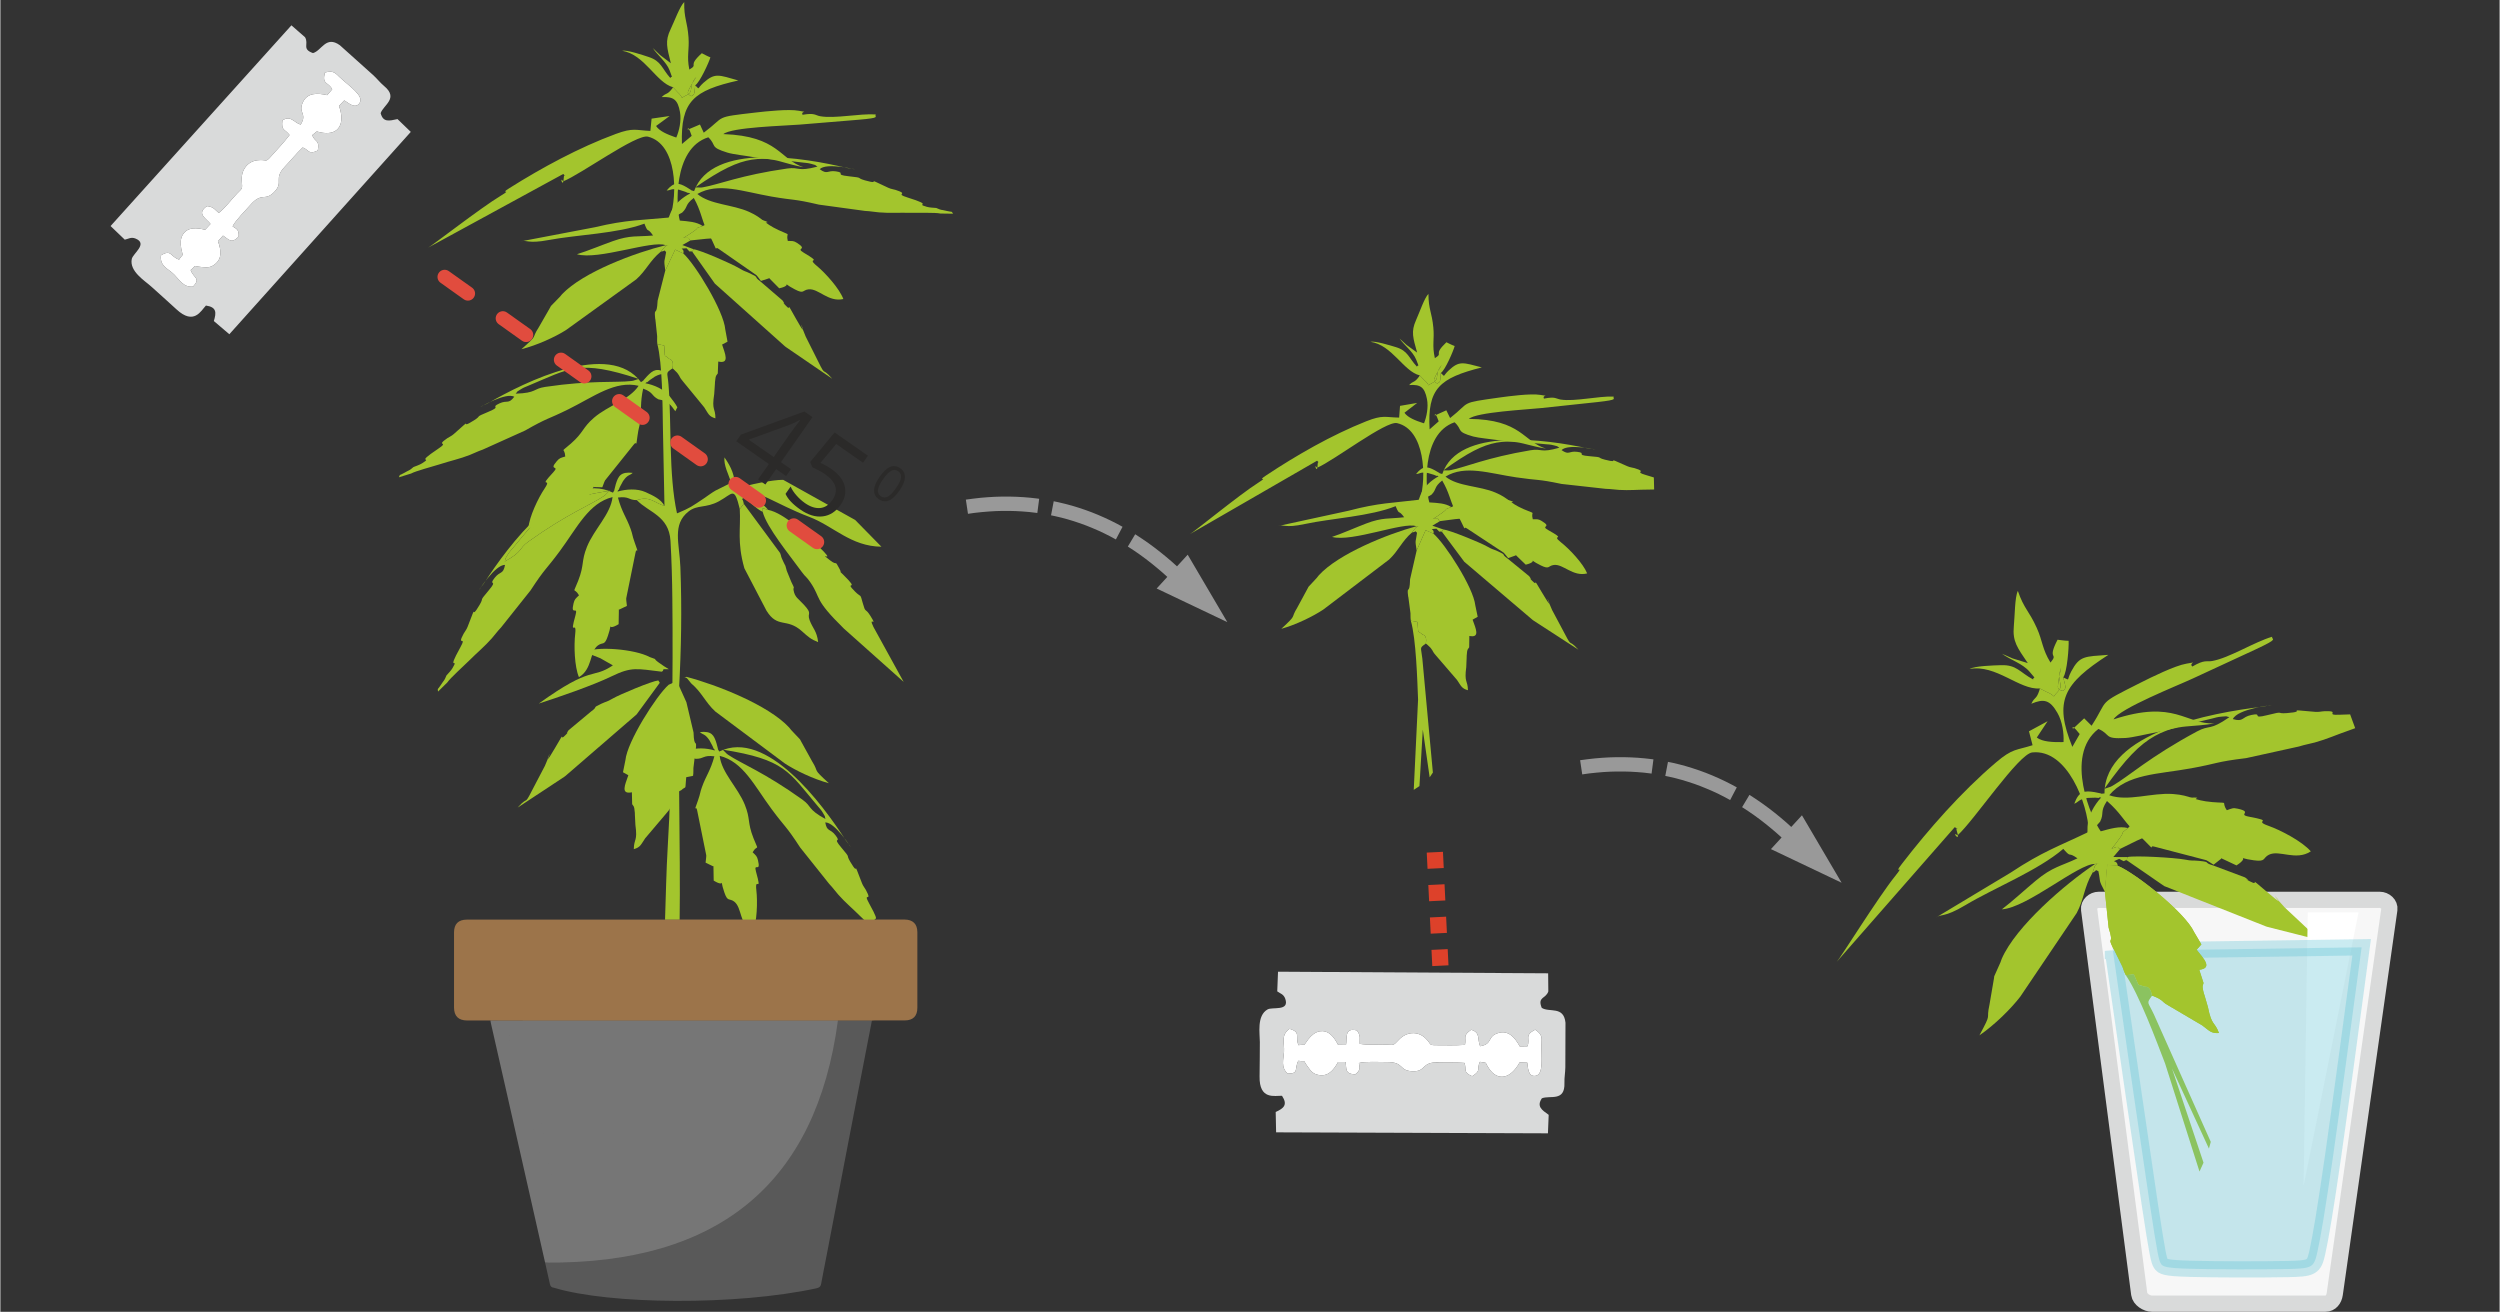 <?xml version="1.0" encoding="UTF-8"?>
<!DOCTYPE svg PUBLIC "-//W3C//DTD SVG 1.1//EN" "http://www.w3.org/Graphics/SVG/1.1/DTD/svg11.dtd">
<!-- Creator: CorelDRAW X6 -->
<svg xmlns="http://www.w3.org/2000/svg" xml:space="preserve" width="364px" height="191px" version="1.1" style="shape-rendering:geometricPrecision; text-rendering:geometricPrecision; image-rendering:optimizeQuality; fill-rule:evenodd; clip-rule:evenodd"
viewBox="0 0 83889 44032"
 xmlns:xlink="http://www.w3.org/1999/xlink">
 <rect x="0" y="0" width="83889" height="44032" fill="#333333" stroke="none"/>
 <defs>
  <style type="text/css">
   <![CDATA[
    .str3 {stroke:#56C0D1;stroke-width:544.894;stroke-opacity:0.31}
    .str2 {stroke:#D9DADA;stroke-width:544.894}
    .str0 {stroke:#E14C3E;stroke-width:479.507;stroke-linecap:round;stroke-linejoin:round;stroke-dasharray:959.013 1438.52}
    .str1 {stroke:#DD412A;stroke-width:544.894;stroke-dasharray:544.894 544.894}
    .fil0 {fill:none}
    .fil3 {fill:#767676}
    .fil6 {fill:#D9DADA}
    .fil1 {fill:#A3C52D}
    .fil9 {fill:#F7F7F7}
    .fil7 {fill:white}
    .fil5 {fill:#2B2A29;fill-rule:nonzero}
    .fil2 {fill:#595959;fill-rule:nonzero}
    .fil8 {fill:#999999;fill-rule:nonzero}
    .fil4 {fill:#9C744A;fill-rule:nonzero}
    .fil10 {fill:#56C0D1;fill-opacity:0.31}
   ]]>
  </style>
 </defs>
 <g id="Слой_x0020_1">
  <rect class="fil0" width="83888" height="43827"/>
  <g id="_1809184144">
   <g>
    <path class="fil1" d="M20249 16655c18,-12 36,-26 52,-38l144 -144c-2142,339 -2252,752 -3257,1940 -58,68 -112,124 -163,212 -124,213 -46,54 -93,221 639,-356 438,-414 796,-670 1292,-925 2082,-1226 2521,-1521zm2042 326c-343,-102 -485,-343 -928,-194 -290,1 -243,-135 -634,-87 134,500 287,663 427,1058 74,208 40,181 134,449 167,478 59,137 28,346l-311 1530c-5,60 20,199 23,255l-255 122c-9,-11 -28,12 -15,20l-8 471c-468,287 -155,-219 -361,395 -116,348 -169,193 -340,323 -273,207 -176,791 -631,1061 -151,-353 -171,-1064 -126,-1448 60,-513 -209,157 12,-638 92,-331 -176,58 -67,-392 35,-142 67,-156 183,-270 -173,-301 -226,20 -28,-487 214,-547 96,-645 295,-1140 235,-585 797,-1097 859,-1670 -803,198 -1186,1024 -1773,1817 -482,651 -482,553 -979,1315l-988 1241c-152,162 -193,232 -313,369 -248,280 -477,463 -779,764 -145,144 -631,584 -714,716l-312 307c-15,-133 -20,-41 91,-217 116,-184 111,-124 191,-323 57,-67 152,-160 203,-246 241,-409 -223,180 259,-689 243,-438 -131,-8 115,-468 37,-69 94,-129 133,-230 369,-963 52,-140 400,-732 177,-302 -51,-65 307,-489 335,-396 -27,-131 200,-422 189,-241 289,-103 350,-437 -331,-7 -871,843 -871,843 36,-76 117,-150 170,-233 803,-1246 2712,-3824 4324,-3034 91,-151 16,-15 66,-170 7,-22 22,-88 28,-110 86,-283 169,-429 569,-384 -105,99 -169,48 -326,278 -6,9 -98,181 -105,195 -20,38 -40,117 -52,104 -10,-11 -19,34 -27,52 285,-85 658,-111 941,17 270,122 522,242 635,462z"/>
    <path class="fil1" d="M23322 2862c167,160 46,124 278,-83 385,-343 505,-266 1170,-78 -1507,338 -1939,700 -1893,2133l327 -273c-180,-540 -117,-39 -133,-208l411 -174 127 275c766,-571 305,-511 1768,-680 317,-37 1088,-119 1416,-57 387,73 59,-14 132,136 416,-72 421,17 590,48 495,89 1327,-96 1868,-60 -55,85 203,111 -572,178l-1990 164c-495,41 -2276,84 -2554,318 1860,63 1900,857 2689,1112 -262,-45 -527,-125 -802,-201 -287,-79 -565,-83 -873,-138 -260,-47 -683,-92 -873,-150 -623,-190 -352,-236 -646,-516 -1210,382 -1075,2391 -956,2796 280,25 560,38 769,182 -328,114 -58,9 -315,186 -133,92 -216,145 -335,213 305,-11 120,29 237,86l-271 154 381 142 -50 79c-120,-42 -26,76 -191,-113 -330,26 -48,-26 -109,173l-272 -127 -333 705c-57,-422 -23,-272 29,-624 -114,-96 25,-41 -177,-15l126 -151c72,-92 225,-2 34,-63 -437,-181 -2272,513 -2977,302 326,-97 849,-313 1207,-440 591,-210 817,-139 1348,-188 -202,-296 -155,-56 -278,-368 -2,-4 -4,-23 -12,-30 -901,335 -2263,371 -3204,548 -738,140 -738,-19 -957,49l2501 -477c1072,-256 1555,-234 2522,-328 252,-775 243,-2463 -742,-2712 -388,-98 -2239,1257 -2848,1501 -135,-205 6,267 20,-106 9,-216 114,12 -16,-143l-4536 2473c111,-47 1767,-1339 2440,-1743 428,-257 -86,-19 294,-258 1087,-683 2328,-1358 3562,-1814 596,-220 670,-123 1164,-102l41 -413 606 -88 -456 335c114,179 397,288 623,369 12,5 37,13 56,18 94,-216 175,-561 125,-849 -75,-429 -222,-527 -616,-508 168,-165 170,-53 354,-286 6,-8 20,-29 27,-45l146 158c271,248 39,235 304,112 274,-128 47,-292 332,-616l-171 275c-118,242 -178,262 -3,372 100,-69 106,7 137,-367z"/>
    <path class="fil1" d="M22561 12365c-243,166 -172,105 -137,524 108,1267 1,3043 287,4342 436,-177 516,-244 897,-498 100,-67 279,-201 393,-265l532 -265c-100,-299 -255,-581 -229,-851 245,354 335,576 373,1060 421,-143 1250,-311 1599,-306l2416 1347 881 898c-1028,-12 -1602,-689 -2425,-1003 -1136,-432 -1723,-931 -2414,-900 234,297 708,250 1035,666l-180 -54 0 122c-258,-123 -455,-377 -627,-506 -113,160 -52,-21 -9,235 -14,19 -43,58 -54,70 -8,11 -28,38 -37,49 -10,14 -30,38 -43,57 -187,-778 -229,-517 -702,-260 -436,236 -719,108 -1014,338 -562,439 -309,1071 -278,1870 54,1415 28,2763 -45,4087 -51,933 55,5780 20,7752l-490 0c26,-773 44,-1680 90,-2441 144,-2359 184,-5929 155,-8340 -6,-614 -24,-1289 -62,-1939 -50,-846 -736,-953 -1129,-1367 442,-150 584,92 927,194l-53 -2653c-10,-689 -17,-2135 -186,-2779l230 49c41,493 -30,258 164,444 18,17 176,18 115,323z"/>
    <path class="fil1" d="M22922 8506c405,369 1361,1934 1410,2554l75 408 -182 97c103,319 260,657 -129,570l-16 400c-32,61 -73,28 -94,291 -1,17 -1,39 -2,56l-24 347c-88,561 39,443 41,813 -222,-63 -237,-157 -376,-370l-720 -878c-122,-144 -78,-132 -161,-245 -10,-13 -23,-30 -33,-43l-110 -109c-8,-7 -29,-20 -40,-33 61,-304 -97,-305 -115,-322 -194,-186 -123,50 -164,-444l-230 -49c-17,-107 -1,-238 -7,-265l-58 -550c-1,-13 -8,-34 -9,-47 -42,-429 55,-10 83,-596l256 -1007 333 -705 272 127z"/>
    <path class="fil1" d="M25769 17114c550,110 1283,833 1684,1217 693,665 -86,103 393,475 277,215 138,-53 325,298 95,178 -64,7 123,190 610,602 -22,147 398,567 212,212 159,34 255,383 99,358 71,134 254,425 274,436 -93,-32 105,377l1013 1842 -2003 -1786c-1033,-1013 -754,-1003 -1121,-1545 -142,-210 -158,-172 -287,-349 -411,-565 -1186,-1506 -1320,-2026l1 -123 180 55z"/>
    <path class="fil1" d="M24818 17087c14,-19 34,-43 44,-56 9,-12 30,-38 38,-49 10,-14 39,-51 53,-71l1218 1650c62,151 -7,46 109,292 100,215 50,56 116,307l152 372c144,281 56,153 75,274 41,248 167,293 353,498 301,329 88,247 188,516 101,272 244,361 285,734 -244,-96 -327,-171 -545,-367 -520,-464 -809,-79 -1188,-687l-743 -1424c-254,-895 -115,-1332 -155,-1989z"/>
    <path class="fil1" d="M23222 8446l50 -79c224,27 1278,488 1523,635 218,130 181,84 377,179 336,163 83,77 335,263l747 642c177,256 -130,-92 88,151 269,299 -41,-262 358,453 558,1001 -91,-423 330,605l266 530c487,988 201,397 627,889l-1545 -1057c-12,-9 -29,-22 -42,-31l-2354 -2106 -760 -1074z"/>
    <path class="fil1" d="M22169 8445c-369,304 -490,633 -827,933l-2360 1703c-363,229 -967,508 -1493,640 598,-526 308,-310 580,-731l387 -674c8,-13 15,-34 24,-46l307 -315c11,-12 23,-29 34,-41 11,-12 23,-30 34,-41 707,-742 2466,-1397 3474,-1642 191,61 38,-29 -34,63l-126 151z"/>
    <path class="fil1" d="M23322 2862c-31,374 -37,298 -137,367 -175,-110 -115,-130 3,-372l171 -275c-285,324 -58,488 -332,616 -265,123 -33,136 -304,-112l-146 -158c-567,-156 -945,-1096 -1706,-1224 165,-34 683,140 890,209 430,142 435,380 727,707 35,-106 104,92 -23,-253 -108,-290 -415,-518 -565,-754 69,71 162,154 242,233l363 277c-128,-521 -204,-737 -10,-1139 133,-279 313,-775 459,-916 -12,550 105,647 144,1190 30,420 -65,621 27,1077 333,-196 -91,-87 419,-549 134,64 144,83 288,139 -46,162 -358,849 -510,937z"/>
    <path class="fil1" d="M23162 8071c-117,-57 68,-97 -237,-86 119,-68 202,-121 335,-213 257,-177 -13,-72 315,-186 498,-257 1787,-344 2179,-133 -173,73 -352,135 -524,201l-424 233c711,495 657,-25 2465,1324 -609,-208 -1793,-633 -2428,-955 -671,-340 -839,-271 -1681,-185z"/>
    <path class="fil1" d="M20445 16473l-144 144c-16,12 -34,26 -52,38 -439,295 -1229,596 -2521,1521 -358,256 -157,314 -796,670 47,-167 -31,-8 93,-221 51,-88 105,-144 163,-212 1005,-1188 1115,-1601 3257,-1940z"/>
    <path class="fil1" d="M22432 22984c-412,362 -1393,1911 -1452,2530l-82 407 180 100c-109,317 -271,653 119,573l9 400c31,61 73,29 90,292 1,17 0,39 1,56l18 347c78,563 -47,442 -54,813 222,-60 239,-154 382,-364l734 -866c124,-142 81,-130 166,-242 10,-13 22,-31 33,-43l112 -107c8,-7 29,-19 41,-32 -57,-305 102,-303 119,-320 198,-183 123,51 173,-441l229 -46c19,-106 6,-237 12,-264l67 -550c2,-12 9,-34 10,-46 50,-428 -55,-11 -73,-597l-239 -1012 -321 -711 -274 123z"/>
    <path class="fil1" d="M22133 22919l-49 -80c-224,24 -1286,467 -1534,610 -219,126 -182,81 -380,173 -337,157 -84,75 -339,257l-757 630c-181,253 131,-90 -90,149 -274,295 45,-261 -366,447 -575,991 98,-422 -340,600l-275 525c-503,979 -207,393 -642,878l1562 -1030c13,-10 30,-23 43,-32l2389 -2065 778 -1062z"/>
    <path class="fil1" d="M23186 22936c364,309 479,642 811,946l2331 1742c359,236 959,525 1482,666 -589,-536 -302,-315 -567,-741l-376 -681c-8,-12 -15,-33 -23,-46l-302 -320c-11,-12 -22,-30 -33,-42 -11,-12 -23,-29 -34,-41 -694,-754 -2442,-1438 -3446,-1700 -192,58 -37,-29 33,64l124 153z"/>
    <path class="fil1" d="M22199 22546c117,-55 -67,-99 239,-83 -118,-70 -200,-124 -332,-218 -254,-182 14,-72 -312,-191 -493,-266 -1781,-375 -2176,-169 171,74 349,140 520,209l421 240c-720,483 -657,-36 -2488,1283 612,-198 1804,-604 2444,-915 677,-329 843,-256 1684,-156z"/>
   </g>
   <path class="fil1" d="M23586 6286c-20,4 -43,6 -62,9l-200 -4c1751,-1212 2108,-994 3628,-833 87,10 164,13 260,41 232,67 68,7 215,94 -695,181 -592,3 -1020,64 -1544,219 -2309,542 -2821,629zm-1233 1285l104 108c75,-212 118,-398 428,-543 207,-196 81,-261 391,-491 244,445 246,665 414,1040 89,197 95,155 210,409 206,453 51,137 215,264l1259 876c43,40 120,156 155,196l265 -86c-1,-14 27,-10 24,5l324 328c528,-113 -38,-260 525,36 318,168 251,23 460,-1 334,-38 661,442 1168,325 -132,-352 -600,-871 -893,-1114 -390,-323 255,-29 -441,-444 -290,-173 165,-78 -218,-324 -121,-77 -153,-65 -313,-67 -81,-331 173,-140 -310,-365 -523,-243 -506,-393 -983,-609 -563,-256 -1310,-239 -1742,-603 703,-404 1536,-78 2490,87 784,136 718,66 1587,270l1544 211c217,12 294,34 471,49 367,31 653,6 1071,15 202,4 845,-13 993,24l430 6c-80,-105 -14,-42 -212,-92 -208,-52 -163,-13 -355,-100 -85,-9 -216,-10 -311,-37 -448,-127 282,-23 -651,-314 -469,-146 88,-94 -399,-254 -72,-24 -154,-28 -250,-73 -915,-433 -132,-64 -780,-248 -331,-94 -8,-81 -550,-139 -506,-54 -70,-111 -428,-164 -298,-43 -276,123 -544,-73 229,-230 1189,8 1189,8 -77,-30 -185,-28 -279,-50 -1415,-341 -4518,-876 -5126,778 -168,-45 -22,1 -163,-76 -19,-11 -75,-48 -95,-59 -252,-142 -410,-190 -663,114 142,-2 152,-81 420,-24 10,2 192,62 206,67 40,13 108,56 108,38 0,-14 37,12 55,19 -261,133 -543,367 -658,650 -59,147 -115,290 -142,427z"/>
   <path class="fil1" d="M21176 12789c21,-2 43,-6 62,-10l191 -60c-2023,-665 -2304,-355 -3715,231 -81,34 -154,59 -238,112 -203,131 -64,27 -180,152 717,-24 569,-165 996,-228 1543,-228 2368,-136 2884,-197zm1547 882l-69 133c-132,-182 -226,-348 -565,-399 -253,-129 -151,-228 -514,-360 -108,496 -48,707 -102,1114 -29,215 -47,177 -85,453 -69,492 -10,146 -131,314l-959 1197c-30,50 -71,183 -94,233l-278 -8c-2,-14 -28,-2 -21,11l-218 407c-538,41 -38,-261 -493,183 -257,252 -234,93 -442,129 -331,59 -508,612 -1027,644 26,-376 328,-1006 540,-1321 282,-421 -253,43 297,-552 229,-248 -180,-28 117,-372 95,-109 128,-106 281,-154 -16,-340 -206,-84 194,-437 433,-382 373,-520 769,-863 468,-406 1189,-601 1500,-1073 -790,-188 -1495,362 -2363,791 -713,352 -670,266 -1445,709l-1420 640c-206,73 -273,116 -439,181 -342,134 -625,190 -1023,318 -191,61 -813,227 -945,305l-411 127c47,-123 2,-44 178,-148 184,-109 152,-58 311,-196 80,-33 205,-72 288,-125 394,-248 -276,58 536,-485 408,-273 -112,-66 310,-357 63,-44 140,-70 219,-141 755,-675 109,-99 678,-459 290,-184 -16,-80 487,-289 471,-196 36,-127 365,-279 273,-126 299,39 501,-225 -285,-155 -1139,346 -1139,346 66,-51 170,-80 254,-128 1260,-728 4084,-2121 5137,-708 147,-91 20,-6 134,-119 15,-16 58,-67 74,-83 202,-208 340,-299 669,-80 -137,39 -169,-34 -410,96 -9,5 -166,114 -179,123 -34,25 -87,84 -92,67 -4,-13 -32,22 -47,34 287,54 624,198 814,437 99,124 193,245 258,369z"/>
   <path class="fil1" d="M24437 25341c-17,-12 -35,-26 -51,-37l-141 -142c2103,334 2211,738 3198,1905 56,66 110,122 160,208 121,209 45,53 91,217 -627,-349 -431,-406 -782,-658 -1268,-908 -2044,-1203 -2475,-1493zm-1778 76l0 151c200,-102 359,-207 684,-97 285,0 239,-133 623,-85 -132,490 -282,650 -419,1038 -73,204 -39,178 -131,441 -164,469 -58,134 -28,339l305 1503c5,58 -20,195 -22,249l250 121c9,-12 27,11 14,19l8 462c460,283 153,-215 355,389 114,341 166,189 334,316 267,204 172,777 619,1043 148,-347 168,-1046 124,-1422 -59,-504 205,154 -12,-627 -90,-325 173,57 66,-384 -34,-140 -65,-154 -179,-266 170,-295 221,20 27,-477 -211,-538 -94,-634 -290,-1120 -230,-574 -782,-1077 -843,-1639 788,194 1164,1005 1740,1783 473,639 474,543 961,1292l971 1218c149,159 189,228 307,362 243,275 468,455 764,750 143,142 620,574 701,703l308 302c14,-131 18,-41 -91,-214 -114,-181 -109,-121 -187,-317 -56,-65 -149,-157 -199,-242 -236,-401 219,178 -254,-676 -239,-430 128,-8 -113,-459 -36,-68 -93,-127 -131,-226 -363,-946 -51,-138 -393,-719 -174,-296 51,-64 -301,-479 -329,-389 26,-129 -197,-414 -185,-238 -283,-103 -343,-430 325,-7 855,828 855,828 -35,-75 -115,-148 -167,-229 -788,-1224 -2662,-3754 -4245,-2978 -90,-149 -16,-15 -64,-168 -7,-21 -22,-86 -29,-108 -84,-277 -165,-421 -558,-376 104,97 166,46 320,272 6,9 96,178 103,192 20,37 40,114 52,101 9,-10 18,35 26,52 -280,-83 -646,-109 -924,17 -144,65 -283,129 -397,209z"/>
  </g>
  <g id="_1809190928">
   <path class="fil2" d="M17521 34249l11734 0c-518,2643 -1021,5288 -1530,7933 -59,302 -120,603 -174,906 -17,93 -58,132 -152,153 -2704,588 -6955,548 -8818,-17 -82,-9 -117,-43 -136,-128l-161 -716c936,-107 1495,-1126 1040,-1972 -22,-64 -56,-156 -86,-215 -15,-103 -42,-202 -79,-296 -22,-195 -126,-481 -193,-671 -39,-164 -61,-331 -123,-490 -89,-297 -43,-611 -102,-912 -10,-108 -20,-240 -39,-343 -8,-178 -92,-558 -160,-711 -61,-164 -114,-334 -173,-498 -40,-130 -97,-255 -127,-387 -23,-144 -67,-273 -111,-411 -18,-99 -50,-196 -72,-296 -44,-380 -246,-712 -538,-929z"/>
   <path class="fil3" d="M18284 42380c5825,52 9101,-2659 9829,-8131l-11665 0 15 88 589 2596 1232 5447zm-693 -7508c127,628 248,1256 371,1885l906 4621c44,228 85,456 97,691l-1908 -7316c162,0 304,-8 445,6 34,3 80,69 89,113zm371 1885c-123,-629 -244,-1257 -371,-1885 -9,-44 -55,-110 -89,-113 -141,-14 -283,-6 -445,-6l1908 7316c-12,-235 -53,-463 -97,-691l-906 -4621z"/>
   <path class="fil4" d="M23030 31313c0,0 0,0 0,0 -1090,0 -2179,0 -3268,0 -1322,0 -2644,1 -3967,2 -169,0 -272,86 -272,223 -1,138 102,226 271,227 186,2 371,-1 557,-1 1693,-1 3386,-1 5079,0 1598,0 3196,1 4794,1 1346,1 2692,3 4037,4 154,0 265,-101 264,-235 -1,-139 -88,-210 -262,-212 -352,-3 -703,-9 -1055,-9 -2059,-1 -4119,0 -6178,0zm6939 -448l-331 0 -22 0c-228,0 -456,0 -684,0 -2335,1 -4669,1 -7003,1 -2088,1 -4175,0 -6262,1 -296,0 -440,145 -440,437 0,366 0,732 0,1098l0 353c0,354 0,706 0,1059 0,291 148,438 439,439 851,0 1701,1 2552,2 1593,0 9445,0 11037,0 0,-7 486,-4 1102,-4 277,0 422,-145 422,-421 1,-846 1,-1692 0,-2538 0,-279 -150,-426 -435,-427 -118,0 -235,0 -353,0l-22 0z"/>
  </g>
  <line class="fil0 str0" x1="14912" y1="9295" x2="28521" y2= "18983" />
  <g id="_1809190160">
   <path class="fil5" d="M26373 15979l-334 -233 -361 517 -245 -171 361 -517 -1094 -764 156 -223 2131 -776 271 189 -1057 1512 335 234 -163 232zm-416 -637l522 -747c103,-147 223,-309 363,-486l-13 -9c-117,64 -221,113 -309,148l-1401 509 838 585z"/>
   <path id="1" class="fil5" d="M27903 15749c237,166 382,355 437,567 53,213 9,421 -134,625 -162,233 -364,363 -605,392 -240,29 -491,-48 -751,-230 -254,-176 -419,-352 -496,-526l172 -246c40,96 104,195 193,295 88,101 184,188 287,260 181,126 351,181 510,166 160,-15 296,-104 409,-265 218,-313 136,-605 -249,-874 -97,-68 -238,-144 -421,-228l-74 -177 820 -993 1118 781 -164 236 -900 -629 -529 635c134,59 260,129 377,211z"/>
   <path class="fil5" d="M30177 16469c-121,173 -239,284 -354,331 -114,48 -228,32 -341,-46 -108,-76 -160,-177 -155,-305 5,-127 67,-275 186,-445 122,-175 240,-286 354,-333 114,-46 226,-31 338,47 109,77 161,179 156,307 -5,128 -66,276 -184,444zm-549 -384c-102,146 -159,264 -172,355 -12,91 20,163 95,215 76,53 155,58 236,14 81,-43 173,-137 273,-282 102,-145 158,-262 171,-353 13,-91 -19,-163 -95,-216 -75,-53 -153,-58 -234,-16 -80,43 -172,136 -274,283z"/>
  </g>
  <g id="_1809190800">
   <path class="fil6" d="M10464 4537c240,-177 57,-123 368,-79 517,73 751,-300 534,-904l177 -185c107,56 373,325 520,77 140,-235 -354,-555 -665,-846 -158,-150 -214,-243 -505,-166 -104,417 108,303 246,563l-169 197c-349,-82 -663,-71 -808,222 -190,385 158,382 -83,768 -252,-85 -325,-321 -612,-144 -43,361 78,277 240,492 -204,267 -414,485 -629,725 -191,215 -119,90 -435,121 -345,33 -573,330 -539,699 26,285 16,237 -152,413 -218,227 -385,470 -621,659 -121,-94 -171,-212 -396,-230 -377,256 -8,423 118,598l-181 196c-273,-68 -586,-107 -753,170 -71,120 -82,280 -48,460 63,321 81,128 -72,371 -303,-102 -258,-359 -609,-142 -44,372 250,445 449,648 182,185 317,435 629,399 265,-288 25,-269 -83,-554 229,-184 29,-139 352,-104 198,21 310,29 464,-92 240,-189 216,-455 103,-773l169 -189c196,128 275,289 523,37 18,-239 -69,-259 -202,-346 99,-203 437,-535 591,-713 400,-459 482,-109 808,-442 331,-340 -44,-430 358,-852 211,-222 374,-429 596,-642 224,86 186,254 507,103 64,-375 -80,-253 -190,-515zm-2779 6682l-520 -443c87,-284 97,-467 -265,-520 -166,171 -399,675 -990,127 -292,-271 -557,-502 -853,-771 -205,-186 -734,-505 -646,-921 40,-185 553,-511 125,-684 -149,-60 -240,12 -360,38l-477 -458 6070 -6737 458 400c135,235 -118,396 266,532 293,-80 433,-601 902,-264l1115 1000c134,121 232,254 370,369 498,414 -21,635 -116,911 82,313 280,263 566,199l446 430 -6091 6792z"/>
   <path class="fil7" d="M11543 3369l-177 185c217,604 -17,977 -534,904 -311,-44 -128,-98 -368,79 110,262 254,140 190,515 -321,151 -283,-17 -507,-103 -222,213 -385,420 -596,642 -402,422 -27,512 -358,852 -326,333 -408,-17 -808,442 -154,178 -492,510 -591,713 133,87 220,107 202,346 -248,252 -327,91 -523,-37l-169 189c113,318 137,584 -103,773 -154,121 -266,113 -464,92 -323,-35 -123,-80 -352,104 108,285 348,266 83,554 -312,36 -447,-214 -629,-399 -199,-203 -493,-276 -449,-648 351,-217 306,40 609,142 153,-243 135,-50 72,-371 -34,-180 -23,-340 48,-460 167,-277 480,-238 753,-170l181 -196c-126,-175 -495,-342 -118,-598 225,18 275,136 396,230 236,-189 403,-432 621,-659 168,-176 178,-128 152,-413 -34,-369 194,-666 539,-699 316,-31 244,94 435,-121 215,-240 425,-458 629,-725 -162,-215 -283,-131 -240,-492 287,-177 360,59 612,144 241,-386 -107,-383 83,-768 145,-293 459,-304 808,-222l169 -197c-138,-260 -350,-146 -246,-563 291,-77 347,16 505,166 311,291 805,611 665,846 -147,248 -413,-21 -520,-77z"/>
  </g>
  <g id="_1809193136">
   <g>
    <path class="fil1" d="M48350 12519c164,150 47,118 264,-85 359,-335 475,-266 1113,-102 -1428,359 -1832,714 -1754,2079l305 -268c-185,-511 -112,-34 -132,-195l388 -176 127 260c718,-563 279,-495 1671,-691 302,-42 1035,-139 1349,-87 371,61 56,-15 130,126 395,-78 402,7 563,32 474,74 1263,-122 1781,-101 -51,82 195,101 -542,184l-1894 202c-471,51 -2169,134 -2429,363 1776,17 1833,774 2591,998 -251,-37 -505,-107 -769,-172 -276,-69 -541,-67 -837,-112 -248,-38 -653,-72 -836,-122 -599,-167 -341,-217 -628,-478 -1145,394 -969,2306 -846,2690 267,17 535,24 738,156 -310,116 -56,9 -297,184 -125,91 -203,144 -314,211 291,-17 116,26 228,77l-255 153 367 126 -46 77c-116,-37 -22,73 -184,-103 -315,33 -47,-24 -101,167l-262 -115 -301 681c-64,-401 -28,-259 13,-596 -111,-89 23,-39 -169,-10l116 -147c66,-89 215,-7 31,-61 -420,-162 -2155,542 -2832,358 309,-100 802,-319 1141,-448 559,-214 776,-152 1281,-212 -200,-277 -149,-49 -274,-343 -1,-4 -4,-22 -12,-29 -851,341 -2150,407 -3043,598 -701,151 -704,0 -911,70l2374 -515c1016,-269 1477,-259 2398,-372 222,-744 174,-2354 -772,-2569 -372,-84 -2106,1251 -2681,1499 -134,-193 12,254 17,-102 3,-206 109,9 -19,-135l-4269 2464c106,-47 1655,-1318 2287,-1720 402,-255 -83,-15 274,-252 1021,-678 2189,-1350 3355,-1814 564,-224 636,-133 1108,-125l29 -394 576 -99 -427 330c114,168 386,266 603,338 12,4 36,11 54,16 84,-209 153,-540 99,-813 -81,-407 -224,-497 -599,-470 156,-162 161,-55 330,-281 6,-8 19,-28 25,-44l143 148c264,230 44,223 293,99 258,-128 37,-280 302,-595l-157 267c-107,232 -163,253 7,354 93,-68 101,4 121,-354z"/>
    <path class="fil1" d="M47847 21601c-227,165 -161,105 -118,504l354 3827 -108 159 -230 -1601 -113 1896 -191 126 145 -3031c-26,-656 -67,-2036 -243,-2646l220 42c51,469 -22,246 168,420 17,15 168,12 116,304z"/>
    <path class="fil1" d="M48101 17912c396,342 1344,1813 1405,2403l81 388 -171 96c106,302 263,621 -109,547l-6 382c-29,59 -70,29 -83,280 -2,16 -1,37 -1,54l-14 331c-71,537 47,421 57,775 -212,-56 -230,-145 -367,-345l-707 -821c-120,-134 -78,-123 -160,-229 -10,-12 -22,-29 -32,-40l-108 -102c-7,-6 -27,-18 -39,-30 52,-292 -99,-289 -116,-305 -191,-173 -117,50 -168,-419l-220 -42c-18,-101 -7,-227 -12,-252l-69 -524c-1,-12 -8,-33 -10,-44 -50,-408 53,-11 65,-570l221 -967 301 -681 262 115z"/>
    <path class="fil1" d="M48386 17848l46 -77c214,22 1230,436 1468,570 210,119 174,77 363,163 324,147 81,71 326,243l727 594c175,241 -125,-84 88,142 263,279 -46,-248 352,424 556,941 -97,-402 329,569l266 499c488,931 201,374 619,834l-1498 -972c-12,-9 -29,-21 -41,-29l-2295 -1953 -750 -1007z"/>
    <path class="fil1" d="M47382 17872c-345,298 -453,616 -768,909l-2210 1680c-341,227 -911,507 -1409,646 558,-517 286,-303 536,-712l353 -652c7,-12 14,-32 22,-44l285 -308c11,-11 21,-28 31,-40 11,-11 22,-28 32,-40 657,-724 2319,-1389 3275,-1647 184,54 35,-28 -31,61l-116 147z"/>
    <path class="fil1" d="M48350 12519c-20,358 -28,286 -121,354 -170,-101 -114,-122 -7,-354l157 -267c-265,315 -44,467 -302,595 -249,124 -29,131 -293,-99l-143 -148c-544,-135 -926,-1023 -1655,-1127 156,-37 654,118 854,178 413,126 423,353 709,657 31,-102 102,86 -28,-240 -110,-274 -408,-485 -556,-706 68,66 158,143 236,217l353 255c-135,-493 -212,-698 -37,-1086 121,-269 281,-747 417,-884 1,525 116,614 165,1131 39,400 -48,594 51,1027 313,-195 -89,-81 387,-534 130,58 139,76 278,126 -40,156 -322,818 -465,905z"/>
    <path class="fil1" d="M48320 17492c-112,-51 63,-94 -228,-77 111,-67 189,-120 314,-211 241,-175 -13,-68 297,-184 468,-257 1696,-371 2074,-178 -162,73 -331,137 -494,204l-400 232c691,455 627,-39 2383,1205 -585,-184 -1725,-562 -2338,-854 -649,-309 -806,-239 -1608,-137z"/>
   </g>
   <path class="fil1" d="M48683 15780c-20,4 -41,7 -60,9l-190 1c1641,-1197 1987,-997 3440,-879 83,7 157,8 249,32 223,59 66,6 208,85 -659,189 -565,17 -971,85 -1468,246 -2189,571 -2676,667zm6817 246l10 404c-64,2 -119,3 -157,3 -399,1 -672,32 -1022,11 -170,-10 -243,-30 -451,-36l-1477 -164c-834,-175 -770,-110 -1520,-221 -914,-134 -1716,-427 -2377,-25 421,338 1132,304 1675,535 461,195 447,338 952,558 467,203 219,26 304,340 153,-2 183,-14 300,57 371,225 -65,146 216,304 673,379 51,114 431,413 285,225 744,709 878,1042 -480,123 -804,-327 -1121,-283 -199,27 -132,165 -440,12 -543,-270 0,-143 -501,-22l-317 -306c3,-13 -24,-17 -23,-3l-250 88c-35,-38 -111,-147 -153,-183l-1221 -806c-160,-118 -5,179 -211,-247 -116,-239 -121,-200 -210,-386 -169,-354 -176,-563 -419,-982 -291,227 -170,286 -362,478 -293,145 -330,324 -396,528l-101 -101c23,-131 72,-269 126,-410 102,-273 366,-503 611,-636 -17,-6 -53,-30 -53,-17 1,17 -65,-22 -103,-34 -14,-4 -189,-57 -199,-59 -257,-48 -264,28 -400,33 235,-295 387,-254 631,-124 18,10 73,44 92,54 136,69 -5,29 156,69 542,-1592 3514,-1155 4872,-863 90,19 193,14 267,41 0,0 -922,-204 -1135,21 261,180 236,22 521,57 343,41 -72,106 412,146 518,42 210,38 528,119 622,160 -133,-173 750,219 92,41 170,42 240,64 468,141 -64,104 387,233 108,30 193,57 260,79z"/>
  </g>
  <line class="fil0 str1" x1="48149" y1="28605" x2="48336" y2= "32437" />
  <g>
   <path class="fil8" d="M55486 25489l-62 477 -52 -7 -219 -26 -222 -18 -223 -13 -225 -6 -227 0 -228 6 -230 13 -232 20 -234 25 -236 33 -71 -476 248 -33 246 -28 245 -20 243 -14 242 -7 240 0 239 7 237 13 235 20 235 27 51 7zm2798 939l-223 426 -177 -96 -200 -102 -203 -95 -204 -88 -205 -83 -207 -77 -209 -69 -210 -64 -211 -57 -213 -50 -138 -29 90 -472 152 31 227 54 226 61 223 68 222 74 221 81 218 88 217 95 215 101 213 108 176 95zm1853 1351l-325 354 -186 -167 -188 -160 -189 -154 -190 -147 -192 -141 -194 -134 -195 -127 -16 -10 247 -413 27 17 206 135 204 141 202 148 200 154 198 161 197 168 194 175zm1665 1851l-2372 -1129 1041 -1135 1331 2264z"/>
  </g>
  <g>
   <path class="fil6" d="M49661 35640c291,62 129,-39 303,222 290,435 724,361 1031,-202l256 9c28,118 5,495 288,440 268,-52 178,-633 190,-1059 5,-218 38,-321 -213,-488 -380,200 -154,282 -257,558l-259 5c-171,-315 -388,-543 -704,-456 -413,114 -179,372 -628,449 -104,-245 23,-456 -299,-553 -299,208 -156,243 -208,507 -335,25 -637,12 -960,12 -288,0 -146,-29 -379,-245 -255,-236 -628,-208 -881,62 -196,210 -167,171 -410,162 -314,-12 -607,25 -905,-26 -10,-153 45,-269 -92,-449 -441,-110 -320,275 -367,487l-267 -5c-131,-250 -310,-510 -627,-450 -138,27 -265,125 -377,271 -197,259 -42,145 -324,192 -125,-294 97,-432 -300,-550 -306,216 -165,484 -185,767 -17,259 -114,526 121,735 391,7 217,-160 358,-430 290,49 123,-71 312,193 116,162 185,251 377,286 300,53 484,-141 646,-437l254 1c34,231 -34,396 320,415 191,-146 147,-224 124,-382 217,-60 690,-29 925,-32 609,-7 402,287 868,309 474,22 292,-319 874,-299 306,11 569,-6 876,18 85,225 -66,309 260,447 323,-202 136,-228 259,-484zm-6840 2368l-14 -683c270,-124 413,-238 212,-544 -238,-10 -769,151 -753,-655 8,-398 5,-750 9,-1149 2,-277 -112,-885 259,-1095 163,-93 747,73 593,-361 -54,-152 -169,-172 -268,-245l26 -660 9067 54 6 607c-86,257 -374,175 -221,552 255,167 737,-75 797,499l-5 1497c-2,181 -36,343 -30,522 23,647 -488,407 -758,519 -179,270 -10,385 229,555l-25 620 -9124 -33z"/>
   <path class="fil7" d="M51251 35669l-256 -9c-307,563 -741,637 -1031,202 -174,-261 -12,-160 -303,-222 -123,256 64,282 -259,484 -326,-138 -175,-222 -260,-447 -307,-24 -570,-7 -876,-18 -582,-20 -400,321 -874,299 -466,-22 -259,-316 -868,-309 -235,3 -708,-28 -925,32 23,158 67,236 -124,382 -354,-19 -286,-184 -320,-415l-254 -1c-162,296 -346,490 -646,437 -192,-35 -261,-124 -377,-286 -189,-264 -22,-144 -312,-193 -141,270 33,437 -358,430 -235,-209 -138,-476 -121,-735 20,-283 -121,-551 185,-767 397,118 175,256 300,550 282,-47 127,67 324,-192 112,-146 239,-244 377,-271 317,-60 496,200 627,450l267 5c47,-212 -74,-597 367,-487 137,180 82,296 92,449 298,51 591,14 905,26 243,9 214,48 410,-162 253,-270 626,-298 881,-62 233,216 91,245 379,245 323,0 625,13 960,-12 52,-264 -91,-299 208,-507 322,97 195,308 299,553 449,-77 215,-335 628,-449 316,-87 533,141 704,456l259 -5c103,-276 -123,-358 257,-558 251,167 218,270 213,488 -12,426 78,1007 -190,1059 -283,55 -260,-322 -288,-440z"/>
  </g>
  <path class="fil9 str2" d="M70435 30204l9427 0c179,0 350,148 325,325l-1832 12906c-25,176 -135,324 -313,324l-5821 0c-179,0 -406,-147 -429,-324l-1682 -12906c-22,-177 146,-325 325,-325z"/>
  <path class="fil1" d="M69240 22736c248,109 101,117 271,-201 283,-529 445,-494 1246,-555 -1509,974 -1836,1543 -1210,3089l247 -430c-413,-517 -143,5 -229,-173l379 -355 249 249c608,-931 128,-681 1658,-1452 332,-168 1140,-567 1523,-631 453,-75 59,-39 200,96 425,-246 466,-150 663,-185 576,-101 1410,-636 2016,-815 -26,115 266,40 -554,425l-2107 976c-524,244 -2452,1006 -2662,1373 2057,-677 2420,174 3383,135 -304,57 -625,75 -956,103 -345,29 -650,135 -1009,199 -302,54 -783,174 -1014,187 -756,43 -478,-116 -912,-304 -1168,903 -214,3042 78,3437 316,-85 627,-183 913,-110 -313,256 -60,33 -269,330 -109,154 -179,245 -281,366 329,-134 144,-15 294,0l-235 277 474 1 -24 106c-148,4 3,94 -253,-46 -350,162 -63,-9 -50,233l-348 -30 -81 904c-231,-438 -134,-288 -219,-693 -163,-59 11,-55 -198,55l76 -215c41,-130 246,-94 12,-83 -550,-23 -2276,1471 -3130,1524 317,-237 801,-683 1142,-965 561,-466 836,-480 1396,-747 -339,-241 -192,2 -451,-289 -3,-4 -14,-23 -25,-29 -850,728 -2323,1314 -3280,1886 -749,448 -812,275 -1024,437l2539 -1526c1069,-709 1604,-879 2623,-1370 -36,-947 -723,-2786 -1899,-2664 -462,49 -1941,2271 -2507,2783 -231,-170 113,289 -21,-124 -77,-240 130,-32 -76,-149l-3961 4520c103,-95 1393,-2171 1966,-2883 364,-453 -102,15 217,-399 913,-1183 1997,-2418 3162,-3410 563,-481 683,-404 1230,-580l-121 -467 626 -339 -363 549c197,149 550,155 829,153 15,0 45,-1 68,-3 16,-273 -34,-683 -204,-977 -253,-439 -454,-486 -876,-308 116,-248 164,-126 271,-454 3,-11 11,-40 11,-60l224 114c395,162 137,241 377,0 248,-249 -67,-338 115,-806l-77 370c-32,310 -89,356 147,406 81,-115 118,-34 1,-456z"/>
  <path class="fil1" d="M72223 33420c-198,279 -146,184 61,628l1910 4280 -62 226 -1240 -2690 1058 3162 -135 298 -1156 -3631c-288,-748 -876,-2324 -1318,-2960l269 -38c244,521 71,293 359,419 26,11 199,-52 254,306z"/>
  <path class="fil1" d="M71069 29061c591,240 2263,1566 2564,2223l246 416 -159 178c240,307 547,614 88,675l143 443c-11,80 -69,60 13,356 6,19 15,43 21,62l113 388c129,648 220,468 371,872 -268,20 -322,-77 -560,-254l-1137 -670c-192,-108 -139,-112 -275,-202 -16,-10 -37,-24 -53,-34l-165 -75c-11,-5 -39,-10 -56,-19 -55,-358 -228,-295 -255,-306 -287,-126 -114,103 -358,-420l-269 39c-62,-110 -98,-259 -114,-286l-285 -578c-6,-13 -22,-34 -29,-47 -218,-451 57,-33 -148,-684l-125 -1203 81 -904 348 30z"/>
  <path class="fil1" d="M71372 28874l24 -106c255,-59 1591,21 1918,83 289,55 231,19 484,44 431,44 121,51 470,153l1074 402c296,208 -179,-49 156,129 414,219 -150,-269 573,351 1012,868 -269,-426 603,528l504 472c928,883 378,353 1042,719l-2112 -534c-17,-5 -41,-12 -59,-18l-3416 -1354 -1261 -869z"/>
  <path class="fil1" d="M70223 29297c-283,479 -282,888 -530,1350l-1894 2807c-304,396 -852,943 -1372,1299 441,-815 211,-463 339,-1032l152 -891c3,-18 3,-43 7,-60l209 -467c8,-18 14,-42 21,-59 7,-17 14,-41 21,-58 474,-1095 2132,-2515 3135,-3187 234,-11 29,-47 -12,83l-76 215z"/>
  <path class="fil1" d="M69240 22736c117,422 80,341 -1,456 -236,-50 -179,-96 -147,-406l77 -370c-182,468 133,557 -115,806 -240,241 18,162 -377,0l-224 -114c-682,57 -1471,-818 -2353,-653 166,-103 802,-120 1055,-128 527,-17 628,241 1077,480 -4,-130 152,59 -126,-266 -235,-274 -661,-400 -919,-598 104,50 238,103 357,158l508 157c-349,-518 -518,-723 -469,-1240 35,-358 31,-972 135,-1184 208,605 374,663 634,1240 202,448 178,705 462,1166 285,-348 -134,-58 237,-767 173,16 191,32 371,36 14,195 -51,1070 -182,1227z"/>
  <path class="fil1" d="M71157 28490c-150,-15 35,-134 -294,0 102,-121 172,-212 281,-366 209,-297 -44,-74 269,-330 440,-480 1813,-1093 2326,-1019 -160,148 -330,289 -491,430l-370 424c975,255 707,-291 3224,457 -749,17 -2213,28 -3036,-69 -869,-102 -1024,41 -1909,473z"/>
  <path class="fil1" d="M70904 26370c-22,13 -45,24 -65,35l-220 75c1426,-2026 1904,-1931 3628,-2364 98,-25 184,-53 300,-61 280,-19 78,-20 273,16 -686,477 -646,242 -1088,480 -1598,859 -2304,1518 -2828,1819zm7967 -2391l170 463c-73,28 -135,50 -179,65 -461,158 -764,302 -1176,415 -200,54 -292,61 -535,135l-1770 390c-1032,125 -932,175 -1842,341 -1107,203 -2148,181 -2754,904 618,225 1426,-94 2144,-40 608,45 649,215 1318,271 618,51 264,-56 485,273 176,-62 205,-88 369,-51 516,114 -18,193 368,266 926,173 104,112 660,308 416,147 1137,526 1422,858 -506,331 -1056,-62 -1406,113 -219,110 -87,243 -502,187 -733,-99 -56,-165 -587,171l-487 -229c-2,-17 -34,-10 -27,5l-254 200c-56,-30 -187,-126 -249,-152l-1727 -451c-230,-73 66,209 -340,-203 -227,-230 -217,-182 -394,-363 -334,-342 -424,-580 -869,-969 -247,376 -83,397 -230,694 -281,283 -253,503 -250,765l-157 -77c-25,-161 -21,-339 -15,-523 11,-355 225,-724 456,-974 -22,0 -73,-14 -67,1 7,20 -84,1 -133,2 -18,0 -240,8 -253,9 -315,46 -294,137 -448,195 155,-433 346,-444 679,-390 25,4 102,22 127,26 184,27 6,36 208,18 1,-2050 3604,-2711 5286,-2908 112,-12 229,-58 325,-56 0,0 -1144,125 -1303,469 373,105 282,-67 625,-139 412,-87 -41,151 533,6 615,-154 257,-38 656,-68 782,-60 -222,-148 951,-42 124,11 214,-18 303,-21 596,-21 -34,146 538,117 137,-7 246,-10 331,-11z"/>
  <path class="fil7" d="M79154 30626c-568,0 -1136,0 -1705,0 -46,3057 -92,6115 -139,9172 615,-3057 1229,-6115 1844,-9172z"/>
  <g>
   <path class="fil8" d="M34868 16742l-62 477 -52 -7 -219 -26 -222 -18 -223 -13 -225 -6 -227 0 -228 6 -230 14 -232 19 -234 25 -236 33 -71 -476 248 -33 246 -28 245 -20 243 -14 242 -7 240 0 239 7 237 13 236 20 234 27 51 7zm2798 940l-223 425 -177 -96 -200 -101 -203 -96 -204 -88 -205 -83 -207 -76 -209 -70 -210 -64 -211 -57 -213 -50 -138 -29 90 -472 152 32 227 54 226 60 223 68 222 74 221 81 218 88 217 95 215 101 213 108 176 96zm1853 1350l-325 354 -186 -167 -188 -160 -189 -154 -190 -147 -192 -141 -194 -134 -195 -127 -16 -10 247 -413 27 17 206 135 204 141 202 148 200 155 198 161 197 167 194 175zm1665 1851l-2372 -1129 1041 -1135 1331 2264z"/>
  </g>
  <path class="fil10 str3" d="M70908 31916c2783,-40 5566,-79 8350,-119 -351,2613 -703,5226 -959,7012 -257,1786 -420,2746 -532,3242 -112,496 -174,529 -1005,546 -831,16 -2431,16 -3270,-9 -838,-24 -916,-73 -978,-180 -61,-106 -108,-269 -373,-2028 -265,-1758 -749,-5111 -1233,-8464z"/>
  <path class="fil1" d="M71069 29061c591,240 2263,1566 2564,2223l246 416 -159 178c240,307 547,614 88,675l143 443c-11,80 -69,60 13,356 6,19 15,43 21,62l113 388c129,648 220,468 371,872 -268,20 -322,-77 -560,-254l-1137 -670c-192,-108 -139,-112 -275,-202 -16,-10 -37,-24 -53,-34l-165 -75c-11,-5 -39,-10 -56,-19 -55,-358 -228,-295 -255,-306 -287,-126 -114,103 -358,-420l-269 39c-62,-110 -98,-259 -114,-286l-285 -578c-6,-13 -22,-34 -29,-47 -218,-451 57,-33 -148,-684l-125 -1203 81 -904 348 30z"/>
 </g>
</svg>
